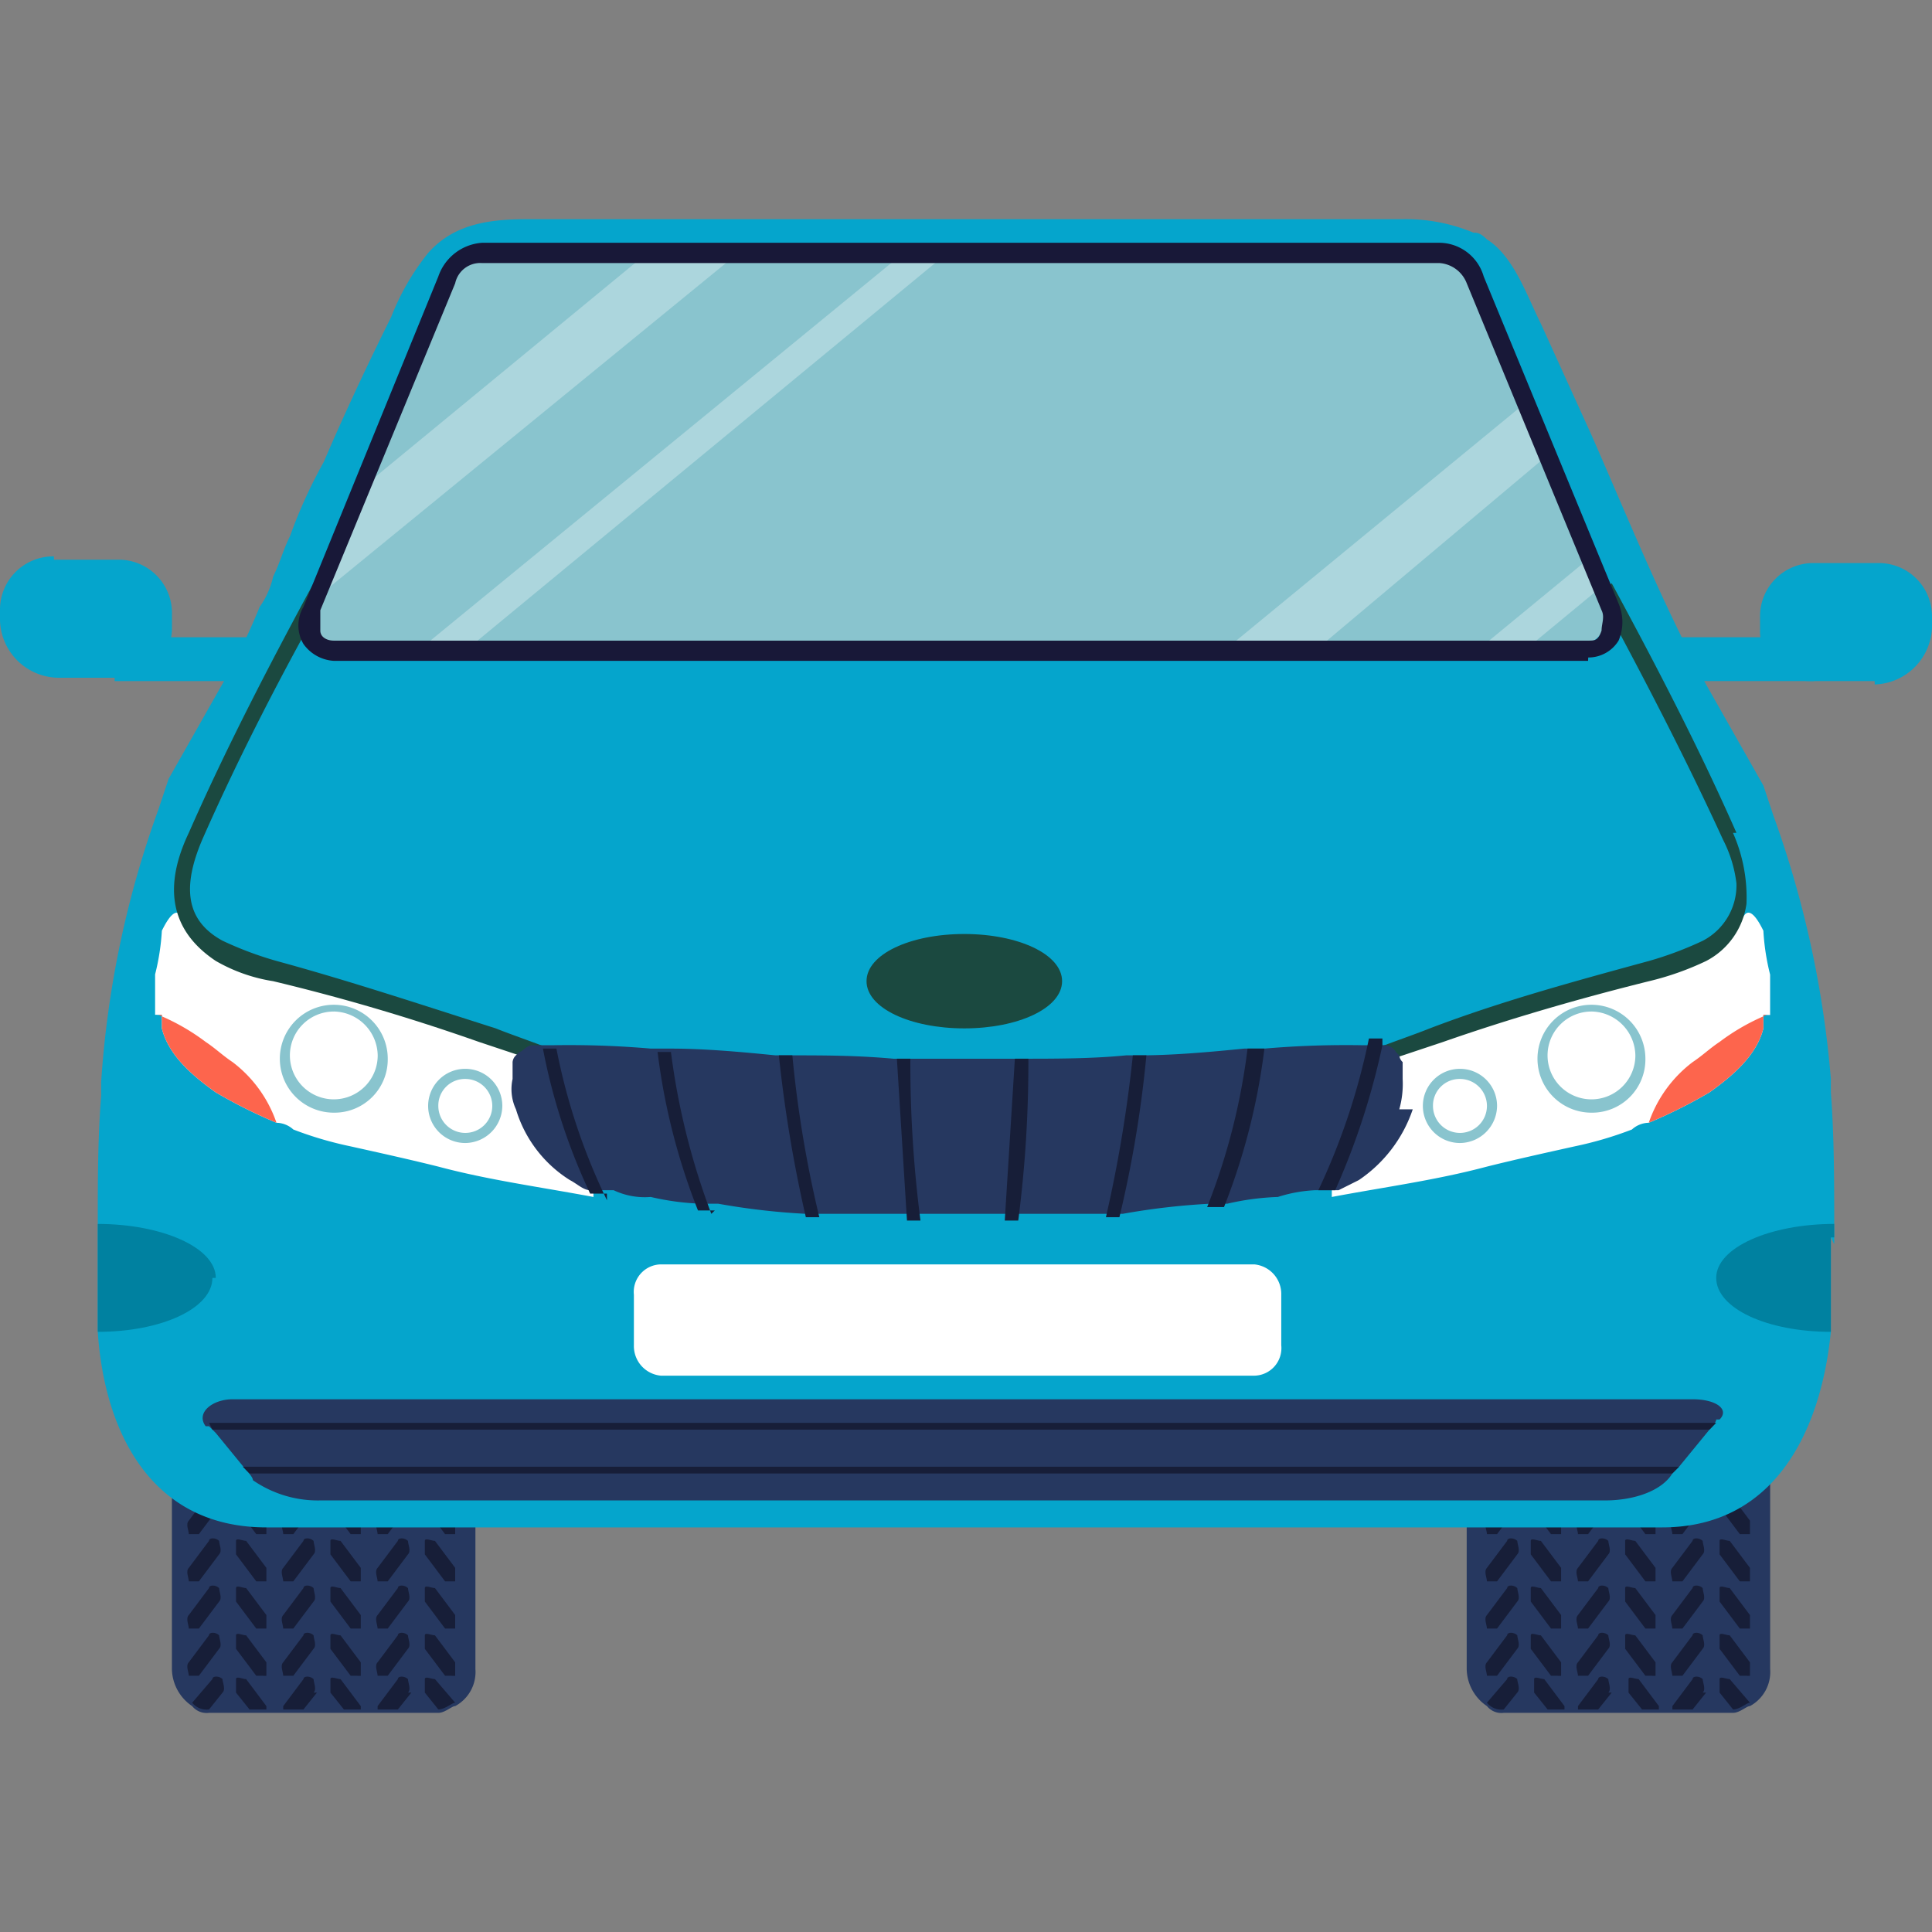 <svg xmlns="http://www.w3.org/2000/svg" xmlns:xlink="http://www.w3.org/1999/xlink" width="110" height="110" viewBox="0 0 110 110"><rect x="0" y="0" width="110" height="110" fill="#808080" stroke="none"/><defs><clipPath id="a"><rect width="110" height="110" transform="translate(792 6866)" fill="#333"/></clipPath></defs><g transform="translate(-792 -6866)" clip-path="url(#a)"><g transform="translate(792 6878.478)"><path d="M100.785,62.583V82.548a2.205,2.205,0,0,1-1.152,2.112c-.192,0-.576.384-.96.384H85.62a1.057,1.057,0,0,1-.96-.384,2.6,2.6,0,0,1-1.152-2.112V62.583h17.277Z" fill="#263860"/><path d="M86.579,62.583h0l-1.152,1.536H84.66c0-.192-.192-.576,0-.768l.768-.96h1.152Z" fill="#171e38"/><path d="M89.075,64.119h-.768l-1.152-1.536h1.152l.768.96v.576Z" fill="#171e38"/><path d="M85.044,67H84.66c0-.192-.192-.576,0-.768l1.152-1.536c0-.192.384-.192.576,0,0,.192.192.576,0,.768L85.236,67h-.192Z" fill="#171e38"/><path d="M88.691,67h-.384l-1.152-1.536v-.768c0-.192.384,0,.576,0l1.152,1.536V67h-.192Z" fill="#171e38"/><path d="M85.044,69.686H84.66c0-.192-.192-.576,0-.768l1.152-1.536c0-.192.384-.192.576,0a.584.584,0,0,1,0,.768l-1.152,1.536h-.192Z" fill="#171e38"/><path d="M88.691,69.686h-.384L87.155,68.15v-.768c0-.192.384,0,.576,0l1.152,1.536v.768h-.192Z" fill="#171e38"/><path d="M85.044,72.373H84.66c0-.192-.192-.576,0-.768l1.152-1.536c0-.192.384-.192.576,0,0,.192.192.576,0,.768l-1.152,1.536h-.192Z" fill="#171e38"/><path d="M88.691,72.373h-.384l-1.152-1.536V70.07c0-.192.384,0,.576,0l1.152,1.536v.768h-.192Z" fill="#171e38"/><path d="M85.044,74.869H84.66c0-.192-.192-.576,0-.768l1.152-1.536c0-.192.384-.192.576,0a.584.584,0,0,1,0,.768l-1.152,1.536h-.192Z" fill="#171e38"/><path d="M88.691,74.869h-.384l-1.152-1.536v-.768c0-.192.384,0,.576,0L88.883,74.1v.768h-.192Z" fill="#171e38"/><path d="M85.044,77.557H84.66c0-.192-.192-.576,0-.768l1.152-1.536c0-.192.384-.192.576,0,0,.192.192.576,0,.768l-1.152,1.536h-.192Z" fill="#171e38"/><path d="M88.691,77.557h-.384l-1.152-1.536v-.768c0-.192.384,0,.576,0l1.152,1.536v.768h-.192Z" fill="#171e38"/><path d="M85.044,80.244H84.66c0-.192-.192-.576,0-.768l1.152-1.536c0-.192.384-.192.576,0,0,.192.192.576,0,.768l-1.152,1.536h-.192Z" fill="#171e38"/><path d="M88.691,80.244h-.384l-1.152-1.536v-.768c0-.192.384,0,.576,0l1.152,1.536v.768h-.192Z" fill="#171e38"/><path d="M85.044,82.932H84.66c0-.192-.192-.576,0-.768l1.152-1.536c0-.192.384-.192.576,0,0,.192.192.576,0,.768l-1.152,1.536h-.192Z" fill="#171e38"/><path d="M88.691,82.932h-.384L87.155,81.4v-.768c0-.192.384,0,.576,0l1.152,1.536v.768h-.192Z" fill="#171e38"/><path d="M86.387,83.892l-.768.96a1.057,1.057,0,0,1-.96-.384l1.152-1.344c0-.192.384-.192.576,0,0,.192.192.576,0,.768Z" fill="#171e38"/><path d="M89.267,84.852H88.115l-.768-.96v-.768c0-.192.384,0,.576,0l1.152,1.536v.192Z" fill="#171e38"/><path d="M91.955,62.583h0L90.8,64.119h-.768c0-.192-.192-.576,0-.768l.768-.96h1.152Z" fill="#171e38"/><path d="M94.45,64.119h-.768l-1.152-1.536h1.152l.768.96v.576Z" fill="#171e38"/><path d="M90.227,67h-.384c0-.192-.192-.576,0-.768l1.152-1.536c0-.192.384-.192.576,0,0,.192.192.576,0,.768L90.419,67h-.192Z" fill="#171e38"/><path d="M94.066,67h-.384l-1.152-1.536v-.768c0-.192.384,0,.576,0l1.152,1.536V67h-.192Z" fill="#171e38"/><path d="M90.227,69.686h-.384c0-.192-.192-.576,0-.768l1.152-1.536c0-.192.384-.192.576,0,0,.192.192.576,0,.768l-1.152,1.536h-.192Z" fill="#171e38"/><path d="M94.066,69.686h-.384L92.531,68.15v-.768c0-.192.384,0,.576,0l1.152,1.536v.768h-.192Z" fill="#171e38"/><path d="M90.227,72.373h-.384c0-.192-.192-.576,0-.768l1.152-1.536c0-.192.384-.192.576,0,0,.192.192.576,0,.768l-1.152,1.536h-.192Z" fill="#171e38"/><path d="M94.066,72.373h-.384l-1.152-1.536V70.07c0-.192.384,0,.576,0l1.152,1.536v.768h-.192Z" fill="#171e38"/><path d="M90.227,74.869h-.384c0-.192-.192-.576,0-.768l1.152-1.536c0-.192.384-.192.576,0,0,.192.192.576,0,.768l-1.152,1.536h-.192Z" fill="#171e38"/><path d="M94.066,74.869h-.384l-1.152-1.536v-.768c0-.192.384,0,.576,0L94.258,74.1v.768h-.192Z" fill="#171e38"/><path d="M90.227,77.557h-.384c0-.192-.192-.576,0-.768l1.152-1.536c0-.192.384-.192.576,0,0,.192.192.576,0,.768l-1.152,1.536h-.192Z" fill="#171e38"/><path d="M94.066,77.557h-.384l-1.152-1.536v-.768c0-.192.384,0,.576,0l1.152,1.536v.768h-.192Z" fill="#171e38"/><path d="M90.227,80.244h-.384c0-.192-.192-.576,0-.768l1.152-1.536c0-.192.384-.192.576,0,0,.192.192.576,0,.768l-1.152,1.536h-.192Z" fill="#171e38"/><path d="M94.066,80.244h-.384l-1.152-1.536v-.768c0-.192.384,0,.576,0l1.152,1.536v.768h-.192Z" fill="#171e38"/><path d="M90.227,82.932h-.384c0-.192-.192-.576,0-.768l1.152-1.536c0-.192.384-.192.576,0,0,.192.192.576,0,.768l-1.152,1.536h-.192Z" fill="#171e38"/><path d="M94.066,82.932h-.384L92.531,81.4v-.768c0-.192.384,0,.576,0l1.152,1.536v.768h-.192Z" fill="#171e38"/><path d="M91.763,83.892l-.768.96H89.843V84.66l1.152-1.536c0-.192.384-.192.576,0,0,.192.192.576,0,.768Z" fill="#171e38"/><path d="M94.642,84.852H93.49l-.768-.96v-.768c0-.192.384,0,.576,0L94.45,84.66v.192Z" fill="#171e38"/><path d="M97.33,62.583h0l-1.152,1.536H95.41c0-.192-.192-.576,0-.768l.768-.96H97.33Z" fill="#171e38"/><path d="M99.825,64.119h-.768l-1.152-1.536h1.152l.768.96v.576Z" fill="#171e38"/><path d="M95.6,67h-.384c0-.192-.192-.576,0-.768l1.152-1.536c0-.192.384-.192.576,0,0,.192.192.576,0,.768L95.794,67H95.6Z" fill="#171e38"/><path d="M99.442,67h-.384l-1.152-1.536v-.768c0-.192.384,0,.576,0l1.152,1.536V67h-.192Z" fill="#171e38"/><path d="M95.6,69.686h-.384c0-.192-.192-.576,0-.768l1.152-1.536c0-.192.384-.192.576,0a.584.584,0,0,1,0,.768l-1.152,1.536H95.6Z" fill="#171e38"/><path d="M99.442,69.686h-.384L97.906,68.15v-.768c0-.192.384,0,.576,0l1.152,1.536v.768h-.192Z" fill="#171e38"/><path d="M95.6,72.373h-.384c0-.192-.192-.576,0-.768L96.37,70.07c0-.192.384-.192.576,0,0,.192.192.576,0,.768l-1.152,1.536H95.6Z" fill="#171e38"/><path d="M99.442,72.373h-.384l-1.152-1.536V70.07c0-.192.384,0,.576,0l1.152,1.536v.768h-.192Z" fill="#171e38"/><path d="M95.6,74.869h-.384c0-.192-.192-.576,0-.768l1.152-1.536c0-.192.384-.192.576,0a.584.584,0,0,1,0,.768l-1.152,1.536H95.6Z" fill="#171e38"/><path d="M99.442,74.869h-.384l-1.152-1.536v-.768c0-.192.384,0,.576,0L99.634,74.1v.768h-.192Z" fill="#171e38"/><path d="M95.6,77.557h-.384c0-.192-.192-.576,0-.768l1.152-1.536c0-.192.384-.192.576,0,0,.192.192.576,0,.768l-1.152,1.536H95.6Z" fill="#171e38"/><path d="M99.442,77.557h-.384l-1.152-1.536v-.768c0-.192.384,0,.576,0l1.152,1.536v.768h-.192Z" fill="#171e38"/><path d="M95.6,80.244h-.384c0-.192-.192-.576,0-.768l1.152-1.536c0-.192.384-.192.576,0,0,.192.192.576,0,.768l-1.152,1.536H95.6Z" fill="#171e38"/><path d="M99.442,80.244h-.384l-1.152-1.536v-.768c0-.192.384,0,.576,0l1.152,1.536v.768h-.192Z" fill="#171e38"/><path d="M95.6,82.932h-.384c0-.192-.192-.576,0-.768l1.152-1.536c0-.192.384-.192.576,0,0,.192.192.576,0,.768l-1.152,1.536H95.6Z" fill="#171e38"/><path d="M99.442,82.932h-.384L97.906,81.4v-.768c0-.192.384,0,.576,0l1.152,1.536v.768h-.192Z" fill="#171e38"/><path d="M97.138,83.892l-.768.96H95.218V84.66l1.152-1.536c0-.192.384-.192.576,0,0,.192.192.576,0,.768Z" fill="#171e38"/><path d="M99.634,84.468c-.192,0-.576.384-.96.384l-.768-.96v-.768c0-.192.384,0,.576,0l1.152,1.344Z" fill="#171e38"/><path d="M27.068,62.583V82.548a2.205,2.205,0,0,1-1.152,2.112c-.192,0-.576.384-.96.384H11.9a1.057,1.057,0,0,1-.96-.384,2.6,2.6,0,0,1-1.152-2.112V62.583H27.068Z" fill="#263860"/><path d="M12.862,62.583h0L11.71,64.119h-.768c0-.192-.192-.576,0-.768l.768-.96h1.152Z" fill="#171e38"/><path d="M15.358,64.119H14.59l-1.152-1.536H14.59l.768.96v.576Z" fill="#171e38"/><path d="M11.134,67H10.75c0-.192-.192-.576,0-.768L11.9,64.695c0-.192.384-.192.576,0,0,.192.192.576,0,.768L11.326,67h-.192Z" fill="#171e38"/><path d="M14.974,67H14.59l-1.152-1.536v-.768c0-.192.384,0,.576,0l1.152,1.536V67h-.192Z" fill="#171e38"/><path d="M11.134,69.686H10.75c0-.192-.192-.576,0-.768L11.9,67.382c0-.192.384-.192.576,0,0,.192.192.576,0,.768l-1.152,1.536h-.192Z" fill="#171e38"/><path d="M14.974,69.686H14.59L13.438,68.15v-.768c0-.192.384,0,.576,0l1.152,1.536v.768h-.192Z" fill="#171e38"/><path d="M11.134,72.373H10.75c0-.192-.192-.576,0-.768L11.9,70.07c0-.192.384-.192.576,0,0,.192.192.576,0,.768l-1.152,1.536h-.192Z" fill="#171e38"/><path d="M14.974,72.373H14.59l-1.152-1.536V70.07c0-.192.384,0,.576,0l1.152,1.536v.768h-.192Z" fill="#171e38"/><path d="M11.134,74.869H10.75c0-.192-.192-.576,0-.768L11.9,72.565c0-.192.384-.192.576,0,0,.192.192.576,0,.768l-1.152,1.536h-.192Z" fill="#171e38"/><path d="M14.974,74.869H14.59l-1.152-1.536v-.768c0-.192.384,0,.576,0L15.166,74.1v.768h-.192Z" fill="#171e38"/><path d="M11.134,77.557H10.75c0-.192-.192-.576,0-.768L11.9,75.253c0-.192.384-.192.576,0,0,.192.192.576,0,.768l-1.152,1.536h-.192Z" fill="#171e38"/><path d="M14.974,77.557H14.59l-1.152-1.536v-.768c0-.192.384,0,.576,0l1.152,1.536v.768h-.192Z" fill="#171e38"/><path d="M11.134,80.244H10.75c0-.192-.192-.576,0-.768L11.9,77.941c0-.192.384-.192.576,0,0,.192.192.576,0,.768l-1.152,1.536h-.192Z" fill="#171e38"/><path d="M14.974,80.244H14.59l-1.152-1.536v-.768c0-.192.384,0,.576,0l1.152,1.536v.768h-.192Z" fill="#171e38"/><path d="M11.134,82.932H10.75c0-.192-.192-.576,0-.768L11.9,80.628c0-.192.384-.192.576,0,0,.192.192.576,0,.768l-1.152,1.536h-.192Z" fill="#171e38"/><path d="M14.974,82.932H14.59L13.438,81.4v-.768c0-.192.384,0,.576,0l1.152,1.536v.768h-.192Z" fill="#171e38"/><path d="M12.67,83.892l-.768.96a1.057,1.057,0,0,1-.96-.384l1.152-1.344c0-.192.384-.192.576,0C12.67,83.316,12.862,83.7,12.67,83.892Z" fill="#171e38"/><path d="M15.358,84.852H14.206l-.768-.96v-.768c0-.192.384,0,.576,0l1.152,1.536v.192Z" fill="#171e38"/><path d="M18.045,62.583h0l-1.152,1.536h-.768c0-.192-.192-.576,0-.768l.768-.96h1.152Z" fill="#171e38"/><path d="M20.541,64.119h-.768l-1.152-1.536h1.152l.768.96v.576Z" fill="#171e38"/><path d="M16.51,67h-.384c0-.192-.192-.576,0-.768l1.152-1.536c0-.192.384-.192.576,0,0,.192.192.576,0,.768L16.7,67H16.51Z" fill="#171e38"/><path d="M20.349,67h-.384l-1.152-1.536v-.768c0-.192.384,0,.576,0l1.152,1.536V67h-.192Z" fill="#171e38"/><path d="M16.51,69.686h-.384c0-.192-.192-.576,0-.768l1.152-1.536c0-.192.384-.192.576,0,0,.192.192.576,0,.768L16.7,69.686H16.51Z" fill="#171e38"/><path d="M20.349,69.686h-.384L18.813,68.15v-.768c0-.192.384,0,.576,0l1.152,1.536v.768h-.192Z" fill="#171e38"/><path d="M16.51,72.373h-.384c0-.192-.192-.576,0-.768l1.152-1.536c0-.192.384-.192.576,0,0,.192.192.576,0,.768L16.7,72.373H16.51Z" fill="#171e38"/><path d="M20.349,72.373h-.384l-1.152-1.536V70.07c0-.192.384,0,.576,0l1.152,1.536v.768h-.192Z" fill="#171e38"/><path d="M16.51,74.869h-.384c0-.192-.192-.576,0-.768l1.152-1.536c0-.192.384-.192.576,0,0,.192.192.576,0,.768L16.7,74.869H16.51Z" fill="#171e38"/><path d="M20.349,74.869h-.384l-1.152-1.536v-.768c0-.192.384,0,.576,0L20.541,74.1v.768h-.192Z" fill="#171e38"/><path d="M16.51,77.557h-.384c0-.192-.192-.576,0-.768l1.152-1.536c0-.192.384-.192.576,0,0,.192.192.576,0,.768L16.7,77.557H16.51Z" fill="#171e38"/><path d="M20.349,77.557h-.384l-1.152-1.536v-.768c0-.192.384,0,.576,0l1.152,1.536v.768h-.192Z" fill="#171e38"/><path d="M16.51,80.244h-.384c0-.192-.192-.576,0-.768l1.152-1.536c0-.192.384-.192.576,0,0,.192.192.576,0,.768L16.7,80.244H16.51Z" fill="#171e38"/><path d="M20.349,80.244h-.384l-1.152-1.536v-.768c0-.192.384,0,.576,0l1.152,1.536v.768h-.192Z" fill="#171e38"/><path d="M16.51,82.932h-.384c0-.192-.192-.576,0-.768l1.152-1.536c0-.192.384-.192.576,0,0,.192.192.576,0,.768L16.7,82.932H16.51Z" fill="#171e38"/><path d="M20.349,82.932h-.384L18.813,81.4v-.768c0-.192.384,0,.576,0l1.152,1.536v.768h-.192Z" fill="#171e38"/><path d="M18.045,83.892l-.768.96H16.126V84.66l1.152-1.536c0-.192.384-.192.576,0,0,.192.192.576,0,.768Z" fill="#171e38"/><path d="M20.733,84.852H19.581l-.768-.96v-.768c0-.192.384,0,.576,0l1.152,1.536v.192Z" fill="#171e38"/><path d="M23.421,62.583h0l-1.152,1.536H21.5c0-.192-.192-.576,0-.768l.768-.96h1.152Z" fill="#171e38"/><path d="M25.916,64.119h-.768L24,62.583h1.152l.768.96v.576Z" fill="#171e38"/><path d="M21.885,67H21.5c0-.192-.192-.576,0-.768l1.152-1.536c0-.192.384-.192.576,0,0,.192.192.576,0,.768L22.077,67h-.192Z" fill="#171e38"/><path d="M25.724,67H25.34l-1.152-1.536v-.768c0-.192.384,0,.576,0l1.152,1.536V67h-.192Z" fill="#171e38"/><path d="M21.885,69.686H21.5c0-.192-.192-.576,0-.768l1.152-1.536c0-.192.384-.192.576,0,0,.192.192.576,0,.768l-1.152,1.536h-.192Z" fill="#171e38"/><path d="M25.724,69.686H25.34L24.188,68.15v-.768c0-.192.384,0,.576,0l1.152,1.536v.768h-.192Z" fill="#171e38"/><path d="M21.885,72.373H21.5c0-.192-.192-.576,0-.768l1.152-1.536c0-.192.384-.192.576,0,0,.192.192.576,0,.768l-1.152,1.536h-.192Z" fill="#171e38"/><path d="M25.724,72.373H25.34l-1.152-1.536V70.07c0-.192.384,0,.576,0l1.152,1.536v.768h-.192Z" fill="#171e38"/><path d="M21.885,74.869H21.5c0-.192-.192-.576,0-.768l1.152-1.536c0-.192.384-.192.576,0,0,.192.192.576,0,.768l-1.152,1.536h-.192Z" fill="#171e38"/><path d="M25.724,74.869H25.34l-1.152-1.536v-.768c0-.192.384,0,.576,0L25.916,74.1v.768h-.192Z" fill="#171e38"/><path d="M21.885,77.557H21.5c0-.192-.192-.576,0-.768l1.152-1.536c0-.192.384-.192.576,0,0,.192.192.576,0,.768l-1.152,1.536h-.192Z" fill="#171e38"/><path d="M25.724,77.557H25.34l-1.152-1.536v-.768c0-.192.384,0,.576,0l1.152,1.536v.768h-.192Z" fill="#171e38"/><path d="M21.885,80.244H21.5c0-.192-.192-.576,0-.768l1.152-1.536c0-.192.384-.192.576,0,0,.192.192.576,0,.768l-1.152,1.536h-.192Z" fill="#171e38"/><path d="M25.724,80.244H25.34l-1.152-1.536v-.768c0-.192.384,0,.576,0l1.152,1.536v.768h-.192Z" fill="#171e38"/><path d="M21.885,82.932H21.5c0-.192-.192-.576,0-.768l1.152-1.536c0-.192.384-.192.576,0,0,.192.192.576,0,.768l-1.152,1.536h-.192Z" fill="#171e38"/><path d="M25.724,82.932H25.34L24.188,81.4v-.768c0-.192.384,0,.576,0l1.152,1.536v.768h-.192Z" fill="#171e38"/><path d="M23.421,83.892l-.768.96H21.5V84.66l1.152-1.536c0-.192.384-.192.576,0,0,.192.192.576,0,.768Z" fill="#171e38"/><path d="M25.916,84.468c-.192,0-.576.384-.96.384l-.768-.96v-.768c0-.192.384,0,.576,0l1.152,1.344Z" fill="#171e38"/><path d="M103.281,19.389h3.647a2.827,2.827,0,0,1,2.88,2.88v.768a3.032,3.032,0,0,1-3.072,3.072h-3.647a3.032,3.032,0,0,1-3.072-3.072v-.576a3.364,3.364,0,0,1,3.264-3.264Z" transform="translate(210.017 45.689) rotate(180)" fill="#05a5cc"/><rect width="8.063" height="2.496" transform="translate(103.281 26.3) rotate(180)" fill="#05a5cc"/><path d="M3.072,19.389H6.719a3.032,3.032,0,0,1,3.072,3.072v.768a2.827,2.827,0,0,1-2.88,2.88H3.264A3.364,3.364,0,0,1,0,22.845v-.576A3.032,3.032,0,0,1,3.072,19.2Z" fill="#05a5cc"/><rect width="8.063" height="2.496" transform="translate(6.527 23.805)" fill="#05a5cc"/><path d="M104.241,57.976v5.375c-.576,5.759-3.264,11.134-9.6,11.134H15.166c-6.527,0-9.215-5.375-9.6-11.134V57.208c0-2.5,0-4.8.192-7.295v-.768A56.255,56.255,0,0,1,9.023,33.6L9.6,31.867l3.264-5.759a38.369,38.369,0,0,0,1.92-4.031,4.743,4.743,0,0,0,.768-1.728c.384-.768.576-1.536.96-2.3a28.263,28.263,0,0,1,1.92-4.223c1.152-2.688,2.5-5.567,3.839-8.255A13.9,13.9,0,0,1,24.38,1.92C25.916.192,28.028,0,30.14,0H79.86a10.025,10.025,0,0,1,4.031.768c.192,0,.384,0,.768.384,1.536.96,2.3,3.264,3.072,4.8l2.88,6.335c2.112,4.8,4.031,9.6,6.527,14.206l3.264,5.759.576,1.728a58.078,58.078,0,0,1,3.264,14.974v.768c.192,2.5.192,5.183.192,7.871v.768Z" fill="#05a5cc"/><path d="M100.4,45.305v.768c-.384,1.536-1.728,2.688-3.072,3.647a29,29,0,0,1-3.455,1.728,1.466,1.466,0,0,0-.96.384,20.975,20.975,0,0,1-3.264.96c-1.728.384-3.455.768-4.991,1.152-2.88.768-5.759,1.152-8.831,1.728,0-2.5.384-5.183,2.112-6.911a10.536,10.536,0,0,1,4.031-2.3c1.536-.576,3.072-.96,4.607-1.536,2.112-.576,4.223-1.152,6.143-1.536a10.574,10.574,0,0,0,5.183-2.3,4.485,4.485,0,0,0,1.344-1.344c.384-.768.96.384,1.152.768h0a13.211,13.211,0,0,0,.384,2.5v2.3Z" fill="#fff"/><path d="M90.611,50.873A3.072,3.072,0,1,1,93.682,47.8,3.032,3.032,0,0,1,90.611,50.873Zm0-5.759a2.5,2.5,0,1,0,2.5,2.5A2.541,2.541,0,0,0,90.611,45.113Z" fill="#89c4ce"/><path d="M83.124,52.6a2.112,2.112,0,1,1,2.112-2.112A2.13,2.13,0,0,1,83.124,52.6Zm0-3.647a1.514,1.514,0,0,0-1.536,1.536,1.536,1.536,0,1,0,1.536-1.536Z" fill="#89c4ce"/><path d="M100.4,45.305v.768c-.384,1.536-1.728,2.688-3.072,3.647a29,29,0,0,1-3.455,1.728,7.3,7.3,0,0,1,2.5-3.455c.576-.384.96-.768,1.536-1.152a12.24,12.24,0,0,1,2.688-1.536Z" fill="#fd654d"/><path d="M9.215,45.305v.768c.384,1.536,1.728,2.688,3.072,3.647a29,29,0,0,0,3.455,1.728,1.466,1.466,0,0,1,.96.384,20.975,20.975,0,0,0,3.264.96c1.728.384,3.455.768,4.991,1.152,2.88.768,5.759,1.152,8.831,1.728,0-2.5-.384-5.183-2.112-6.911a10.536,10.536,0,0,0-4.031-2.3c-1.536-.576-3.072-.96-4.607-1.536-2.112-.576-4.223-1.152-6.143-1.536a10.574,10.574,0,0,1-5.183-2.3,4.485,4.485,0,0,1-1.344-1.344c-.384-.768-.96.384-1.152.768h0A13.211,13.211,0,0,1,8.831,43v2.3Z" fill="#fff"/><path d="M19.005,50.873A3.072,3.072,0,1,1,22.077,47.8,3.032,3.032,0,0,1,19.005,50.873Zm0-5.759a2.5,2.5,0,1,0,2.5,2.5A2.541,2.541,0,0,0,19.005,45.113Z" fill="#89c4ce"/><path d="M26.492,52.6A2.112,2.112,0,1,1,28.6,50.489,2.13,2.13,0,0,1,26.492,52.6Zm0-3.647a1.514,1.514,0,0,0-1.536,1.536,1.536,1.536,0,1,0,1.536-1.536Z" fill="#89c4ce"/><path d="M9.215,45.305v.768c.384,1.536,1.728,2.688,3.072,3.647a29,29,0,0,0,3.455,1.728,7.3,7.3,0,0,0-2.5-3.455c-.576-.384-.96-.768-1.536-1.152a12.24,12.24,0,0,0-2.688-1.536Z" fill="#fd654d"/><path d="M31.867,47.8a.509.509,0,0,0-.576-.576c-.96-.384-2.112-.768-3.072-1.152C24,44.729,19.965,43.386,15.742,42.234h0a19.985,19.985,0,0,1-3.072-1.152c-2.112-1.152-2.3-3.072-1.152-5.759,2.112-4.8,4.607-9.6,7.1-14.014l-.768-.576c-2.5,4.607-4.991,9.407-7.1,14.206-1.92,4.031-.192,6.143,1.536,7.295a9.452,9.452,0,0,0,3.264,1.152h0a117.666,117.666,0,0,1,11.71,3.455l3.455,1.152c0,.192,0,.384.384.384h.384a1.934,1.934,0,0,0,.192-.576Zm-.96.192h0v-.384H31.1a.67.67,0,0,1,.192.384h-.384Z" fill="#1b4940"/><path d="M98.866,34.939c-2.112-4.8-4.607-9.6-7.1-14.206l-.768.576c2.5,4.607,4.991,9.407,7.1,14.014a7.325,7.325,0,0,1,.768,2.5,3.563,3.563,0,0,1-1.92,3.264,19.985,19.985,0,0,1-3.072,1.152h0c-4.223,1.152-8.447,2.3-12.478,3.839-.96.384-2.112.768-3.072,1.152a.613.613,0,0,0-.576.576.705.705,0,0,0,.192.576h.384s.384-.192.384-.384l3.455-1.152c3.839-1.344,7.871-2.5,11.71-3.455h0a16.337,16.337,0,0,0,3.264-1.152,4.329,4.329,0,0,0,2.3-3.264,9.067,9.067,0,0,0-.768-4.031ZM78.517,47.993h-.768a.705.705,0,0,1,.192-.576h.192V47.8Z" fill="#1b4940"/><path d="M60.471,43.386c0,1.536-2.5,2.688-5.567,2.688s-5.567-1.152-5.567-2.688S51.832,40.7,54.9,40.7,60.471,41.85,60.471,43.386Z" fill="#1b4940"/><path d="M80.436,50.681a7.9,7.9,0,0,1-3.072,4.031l-1.152.576H74.869a8.164,8.164,0,0,0-2.112.384,14.819,14.819,0,0,0-2.88.384h-.96a39.575,39.575,0,0,0-4.991.576H45.881a39.575,39.575,0,0,1-4.991-.576h-.96a14.818,14.818,0,0,1-2.88-.384,4.134,4.134,0,0,1-2.112-.384H33.6c-.384,0-.768-.384-1.152-.576a7.2,7.2,0,0,1-3.072-4.031,2.71,2.71,0,0,1-.192-1.728v-.96a.6.6,0,0,1,.192-.384l.192-.192c.192,0,.384-.384.768-.384h1.152a53.947,53.947,0,0,1,5.567.192H38.2c1.92,0,4.031.192,5.951.384h.768c1.92,0,3.839,0,5.951.192h7.295c1.92,0,4.031,0,5.951-.192h.768c1.92,0,4.031-.192,5.951-.384H71.99a53.949,53.949,0,0,1,5.567-.192h1.152a.766.766,0,0,1,.768.384l.192.192a.6.6,0,0,0,.192.384v.96a5.315,5.315,0,0,1-.192,1.728Z" fill="#263860"/><path d="M34.555,55.48H33.6a34.528,34.528,0,0,1-2.688-8.255h.768a35.17,35.17,0,0,0,2.88,8.639Z" fill="#171e38"/><path d="M40.7,56.44h-.96a36.668,36.668,0,0,1-2.3-9.023H38.2a40.5,40.5,0,0,0,2.3,9.215Z" fill="#171e38"/><path d="M46.649,56.824h-.768a76.879,76.879,0,0,1-1.536-9.215h.768a65.878,65.878,0,0,0,1.536,9.215Z" fill="#171e38"/><path d="M51.832,47.8a69.805,69.805,0,0,0,.576,9.215H51.64L51.065,47.8Z" fill="#171e38"/><path d="M58.551,47.8a69.8,69.8,0,0,1-.576,9.215h-.768l.576-9.215Z" fill="#171e38"/><path d="M65.271,47.609a65.879,65.879,0,0,1-1.536,9.215h-.768A76.88,76.88,0,0,0,64.5,47.609Z" fill="#171e38"/><path d="M71.99,47.225a36.667,36.667,0,0,1-2.3,9.023h-.96a36.668,36.668,0,0,0,2.3-9.023h.96Z" fill="#171e38"/><path d="M78.709,47.033a41.5,41.5,0,0,1-2.688,8.255h-.96a38.063,38.063,0,0,0,2.88-8.639h.768Z" fill="#171e38"/><path d="M97.906,68.342h-.192c0,.192-.384.576-.384.576L95.6,71.03l-.384.384h0c-.576.96-2.112,1.536-3.839,1.536H18.237A6.506,6.506,0,0,1,14.4,71.8h0c0-.192-.384-.576-.384-.576L12.286,69.11l-.384-.384H11.71c-.576-.768.384-1.536,1.536-1.536H96.37C97.714,67.19,98.482,67.766,97.906,68.342Z" fill="#263860"/><path d="M97.714,68.534l-.384.384H12.094l-.192-.384Z" fill="#171e38"/><path d="M95.6,71.03l-.384.384H14.206l-.384-.384Z" fill="#171e38"/><path d="M71.414,59.511H37.627a1.568,1.568,0,0,0-1.536,1.728v2.88a1.692,1.692,0,0,0,1.536,1.728H71.414a1.568,1.568,0,0,0,1.536-1.728v-2.88a1.692,1.692,0,0,0-1.536-1.728Z" fill="#fff"/><path d="M12.094,60.279c0,1.728-2.88,3.072-6.527,3.072V57.208h0c3.647,0,6.719,1.344,6.719,3.072Z" fill="#0081a0"/><path d="M104.241,57.976v5.375c-3.647,0-6.527-1.344-6.527-3.072s3.072-3.072,6.719-3.072v.768Z" fill="#0081a0"/><path d="M90.419,24.572H19.005c-1.152,0-1.728-1.344-1.344-2.5v-.384l.384-.768,2.3-5.759,2.3-5.759,2.5-6.143A2.246,2.246,0,0,1,27.26,1.728H81.78a2.246,2.246,0,0,1,2.112,1.536l1.152,2.88,1.536,3.839,1.344,3.264.384.96,1.92,4.8.576,1.536.576,1.152c.384,1.152-.192,2.5-1.344,2.5Z" fill="#89c4ce"/><g opacity="0.3"><path d="M53.944,1.92,26.492,24.572H23.8L51.449,1.92Z" fill="#fff"/><path d="M42.042,1.92,17.853,21.693l.384-.576,2.3-5.759L36.859,1.92Z" fill="#fff"/><path d="M91.187,20.925l-4.415,3.647H84.084L90.611,19.2Z" fill="#fff"/><path d="M88.115,13.438,74.869,24.572H69.686L86.963,10.366Z" fill="#fff"/></g><path d="M90.419,25.148H19.005a2.291,2.291,0,0,1-1.728-.96,2.08,2.08,0,0,1,0-2.112L24.956,3.264a2.844,2.844,0,0,1,2.5-1.92h54.52a2.651,2.651,0,0,1,2.5,1.92l7.679,18.621a2.678,2.678,0,0,1,0,2.112,2.016,2.016,0,0,1-1.728.96ZM27.452,2.5a1.46,1.46,0,0,0-1.536,1.152L18.237,22.269v1.152c0,.384.384.576.768.576H90.419c.384,0,.576,0,.768-.576,0-.384.192-.768,0-1.152L83.508,3.647A1.8,1.8,0,0,0,81.972,2.5H27.452Z" fill="#181838"/></g></g></svg>